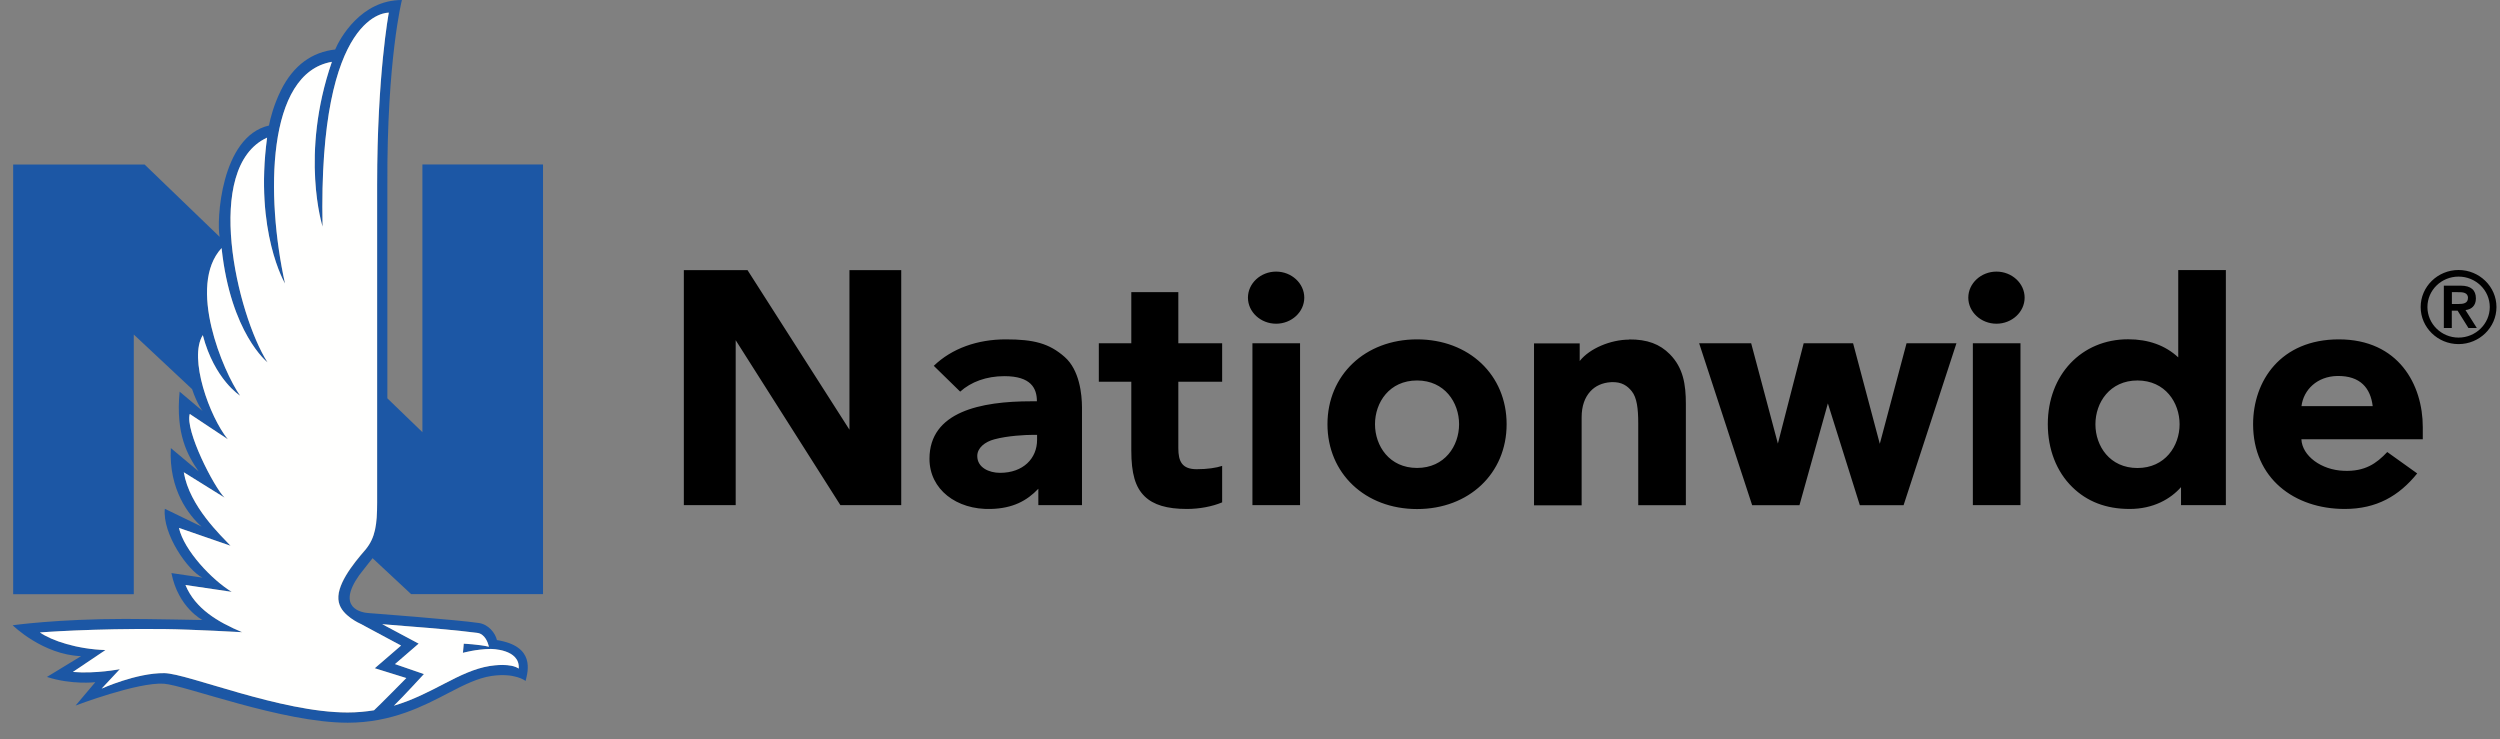 <svg xmlns="http://www.w3.org/2000/svg" width="142" height="42" viewBox="0 0 142 42" fill="none"><rect x="0" y="0" width="142" height="42" fill="#808080" stroke="none"/><g id="Partner logo" clip-path="url(#clip0_437_66414)"><g id="Layer_1-2"><path id="Vector" d="M57.128 19.276C58.713 19.276 59.588 19.497 60.472 20.275C61.313 21.01 61.457 22.389 61.457 23.153V28.693H58.978V27.761C58.329 28.443 57.532 28.875 56.287 28.909C54.332 28.966 52.794 27.799 52.794 26.06C52.794 23.379 55.715 22.793 58.574 22.793H58.896C58.896 22.053 58.56 21.366 57.051 21.366C56.028 21.366 55.158 21.688 54.538 22.245L53.039 20.779C54.072 19.785 55.523 19.276 57.128 19.276ZM132.843 19.276C136.244 19.276 137.614 21.856 137.614 24.258V24.95H130.719C130.762 25.892 131.848 26.699 133.131 26.742C134.327 26.79 134.981 26.329 135.596 25.675L137.297 26.891C136.264 28.169 134.99 28.909 133.179 28.909C130.316 28.909 127.976 27.165 127.976 24.095C127.976 21.635 129.542 19.276 132.848 19.276H132.843ZM126.429 15.345V28.693H123.882V27.669C123.287 28.342 122.311 28.909 120.961 28.909C119.611 28.909 118.535 28.481 117.704 27.664C116.81 26.79 116.315 25.522 116.315 24.09C116.315 21.294 118.227 19.271 120.875 19.271C122.033 19.271 122.989 19.617 123.724 20.299V15.341H126.429V15.345ZM80.488 19.276C83.442 19.276 85.576 21.298 85.576 24.095C85.576 26.891 83.438 28.914 80.488 28.914C77.538 28.914 75.4 26.886 75.4 24.095C75.4 21.303 77.538 19.276 80.488 19.276ZM66.929 16.595V19.497H69.418V21.683H66.929V25.459C66.929 26.209 67.141 26.651 67.972 26.651C68.587 26.651 69.082 26.574 69.418 26.463V28.534C68.856 28.77 68.13 28.909 67.415 28.909C66.281 28.909 65.517 28.678 65.017 28.193C64.484 27.674 64.258 26.896 64.258 25.589V21.683H62.413V19.497H64.258V16.595H66.929ZM92.523 19.28C93.57 19.271 94.277 19.545 94.848 20.121C95.608 20.895 95.757 21.827 95.757 22.951V28.697H93.052V24.047C93.052 23.206 92.975 22.581 92.682 22.221C92.451 21.933 92.124 21.673 91.509 21.707C91.005 21.736 90.606 21.928 90.332 22.23C90.02 22.572 89.837 23.052 89.837 23.701V28.702H87.132V19.506H89.727V20.506C90.294 19.785 91.49 19.295 92.528 19.29L92.523 19.28ZM114.763 19.497V28.693H112.058V19.497H114.763ZM73.843 19.497V28.693H71.138V19.497H73.843ZM42.46 15.345L48.249 24.407V15.345H51.19V28.693H47.735L41.787 19.324V28.693H38.842V15.345H42.46ZM99.466 19.497L100.984 25.195L102.449 19.497H105.255L106.773 25.209L108.292 19.497H111.126L108.123 28.697H105.639L103.823 22.913L102.209 28.697H99.523L96.511 19.497H99.466ZM58.906 24.7H58.665C58.247 24.7 57.238 24.748 56.474 24.955C55.951 25.094 55.509 25.435 55.509 25.901C55.509 26.564 56.186 26.857 56.801 26.857C58.118 26.857 58.906 26.041 58.906 24.983V24.7ZM121.408 21.611C119.842 21.611 119.02 22.86 119.02 24.099C119.02 25.339 119.837 26.583 121.408 26.583C122.979 26.583 123.801 25.329 123.801 24.099C123.801 22.869 122.984 21.611 121.408 21.611ZM80.488 21.611C78.917 21.611 78.1 22.86 78.1 24.095C78.1 25.329 78.917 26.579 80.488 26.579C82.059 26.579 82.876 25.329 82.876 24.095C82.876 22.86 82.054 21.611 80.488 21.611ZM132.752 21.356C131.618 21.38 130.844 22.13 130.724 23.067H134.769C134.649 22.067 134.087 21.332 132.752 21.356ZM139.646 15.336C140.833 15.336 141.799 16.282 141.799 17.44C141.799 18.598 140.833 19.545 139.646 19.545C138.459 19.545 137.494 18.598 137.494 17.44C137.494 16.282 138.459 15.336 139.646 15.336ZM139.646 15.711C138.666 15.711 137.878 16.484 137.878 17.44C137.878 18.396 138.671 19.175 139.646 19.175C140.621 19.175 141.419 18.396 141.419 17.44C141.419 16.484 140.626 15.711 139.646 15.711ZM139.766 16.225C140.357 16.225 140.631 16.484 140.631 16.95C140.631 17.368 140.376 17.575 140.04 17.613L140.684 18.632H140.208L139.593 17.647H139.262V18.632H138.81V16.225H139.761H139.766ZM72.483 15.427C73.358 15.427 74.083 16.09 74.083 16.907C74.083 17.724 73.358 18.387 72.483 18.387C71.609 18.387 70.883 17.724 70.883 16.907C70.883 16.09 71.609 15.427 72.483 15.427ZM113.399 15.427C114.273 15.427 114.999 16.09 114.999 16.907C114.999 17.724 114.273 18.387 113.399 18.387C112.524 18.387 111.799 17.724 111.799 16.907C111.799 16.09 112.529 15.427 113.399 15.427ZM140.184 16.931C140.184 16.609 139.877 16.59 139.598 16.595H139.267V17.267H139.636C139.906 17.267 140.179 17.234 140.179 16.926L140.184 16.931Z" fill="black"></path><path id="Vector_2" d="M20.787 31.201C20.023 32.075 19.038 33.315 19.25 34.223C19.409 34.972 20.48 35.434 20.48 35.434L22.781 36.668L21.287 37.956L23.079 38.513C23.079 38.513 21.436 40.181 21.244 40.344C20.773 40.421 20.278 40.469 19.74 40.469C15.935 40.469 10.645 38.249 9.333 38.235C7.753 38.215 5.773 39.114 5.773 39.114L6.806 38.009C6.806 38.009 5.451 38.278 4.14 38.167L5.989 36.923C4.361 36.87 2.938 36.39 2.266 35.924C2.266 35.924 5.259 35.688 9.324 35.731C10.967 35.751 13.754 35.909 13.754 35.909C12.375 35.333 11.087 34.569 10.534 33.228L13.162 33.617C12.057 32.95 10.458 31.278 10.165 29.985L13.095 30.999C12.576 30.442 10.765 28.765 10.438 26.824L12.754 28.265C12.149 27.66 10.501 24.45 10.78 23.514L12.941 24.95C11.909 23.686 10.698 20.338 11.519 19.036C12.178 21.558 13.638 22.476 13.638 22.476C12.677 21.102 10.607 16.235 12.586 14.092C13.105 18.944 15.195 20.583 15.195 20.583C13.465 17.863 11.495 9.508 15.171 7.817C14.45 13.184 16.189 16.105 16.189 16.105C15.094 11.161 15.128 4.151 18.851 3.512C17.025 8.797 18.323 12.871 18.323 12.871C18.058 0.514 22.085 0.721 22.085 0.721C22.085 0.721 21.422 4.228 21.422 10.483V28.544C21.422 29.793 21.316 30.533 20.783 31.191L20.787 31.201ZM23.18 35.573C24.799 35.698 25.952 35.803 27.11 35.948C27.547 36.001 27.72 36.5 27.778 36.736C27.226 36.601 26.346 36.563 26.346 36.563L26.298 37.081C26.298 37.081 27.048 36.87 27.869 36.861C27.869 36.861 29.551 36.851 29.469 37.975C29.008 37.663 28.071 37.788 27.807 37.831C26.961 37.97 26.159 38.355 25.227 38.84C24.376 39.282 23.459 39.763 22.378 40.084C22.849 39.633 24.083 38.288 24.083 38.288L22.44 37.721L23.785 36.558L21.715 35.453C22.229 35.496 22.719 35.539 23.175 35.573H23.18ZM23.358 33.747H30.843V9.34H23.992V24.546L22.003 22.625V10.503C21.969 3.378 22.829 0 22.829 0C20.509 0 19.308 2.172 19.038 2.811C17.736 2.955 16.67 3.695 15.954 5.136C15.55 5.953 15.349 6.741 15.277 7.13C12.533 7.755 12.293 12.583 12.476 13.453L8.214 9.345H0.748V33.752H7.599V19.002L10.909 22.101C11.212 22.99 11.505 23.345 11.505 23.345L10.203 22.245C9.968 24.642 10.65 25.868 11.284 26.776L9.703 25.45C9.578 27.828 10.741 29.284 11.452 29.913L9.362 28.899C9.218 30.322 10.664 32.407 11.5 32.81L9.737 32.551C10.121 34.511 11.5 35.217 11.5 35.217C11.5 35.217 8.488 35.155 7.104 35.155C3.251 35.155 0.719 35.515 0.719 35.515C0.719 35.515 2.424 37.192 4.606 37.269L2.665 38.451C4.072 38.907 5.413 38.749 5.413 38.749L4.293 40.075C4.293 40.075 7.82 38.734 9.309 38.835C10.496 38.917 16.031 41.05 19.745 41.05C22.238 41.05 24.045 40.108 25.496 39.349C26.38 38.888 27.144 38.513 27.898 38.398C29.243 38.191 29.854 38.677 29.854 38.677C29.993 38.114 30.406 36.702 28.225 36.356C28.138 35.972 27.759 35.467 27.197 35.386C26.024 35.208 21.085 34.833 20.941 34.823C20.518 34.799 19.091 34.526 20.403 32.671C20.504 32.532 21.162 31.705 21.162 31.705L23.353 33.747H23.358Z" fill="#1C57A5"></path><path id="Vector_3" d="M19.25 34.223C19.408 34.972 20.48 35.433 20.48 35.433L22.781 36.668L21.287 37.956L23.079 38.513C23.079 38.513 21.436 40.18 21.244 40.344C20.773 40.42 20.278 40.468 19.74 40.468C15.935 40.468 10.645 38.249 9.333 38.234C7.752 38.215 5.773 39.114 5.773 39.114L6.806 38.009C6.806 38.009 5.451 38.278 4.139 38.167L5.989 36.923C4.36 36.87 2.938 36.389 2.266 35.923C2.266 35.923 5.259 35.688 9.324 35.731C10.967 35.75 13.753 35.909 13.753 35.909C12.374 35.332 11.087 34.569 10.534 33.228L13.162 33.617C12.057 32.949 10.457 31.277 10.164 29.985L13.095 30.999C12.576 30.441 10.765 28.765 10.438 26.824L12.754 28.265C12.149 27.66 10.501 24.45 10.779 23.513L12.941 24.95C11.908 23.686 10.698 20.337 11.519 19.035C12.177 21.558 13.638 22.475 13.638 22.475C12.677 21.101 10.606 16.234 12.586 14.091C13.105 18.944 15.195 20.582 15.195 20.582C13.465 17.863 11.495 9.508 15.171 7.817C14.45 13.183 16.189 16.105 16.189 16.105C15.094 11.161 15.127 4.151 18.851 3.512C17.025 8.797 18.322 12.871 18.322 12.871C18.058 0.514 22.084 0.72 22.084 0.72C22.084 0.72 21.421 4.228 21.421 10.483V28.544C21.421 29.793 21.316 30.533 20.782 31.191C20.018 32.065 19.034 33.305 19.245 34.213" fill="#FFFFFE"></path><path id="Fill-21" d="M23.174 35.573C24.794 35.698 25.947 35.803 27.105 35.947C27.542 36 27.715 36.5 27.772 36.736C27.22 36.601 26.341 36.562 26.341 36.562L26.293 37.081C26.293 37.081 27.042 36.87 27.864 36.86C27.864 36.86 29.545 36.851 29.463 37.975C29.002 37.663 28.065 37.788 27.801 37.831C26.956 37.97 26.153 38.355 25.221 38.84C24.371 39.282 23.453 39.762 22.372 40.084C22.843 39.633 24.078 38.287 24.078 38.287L22.434 37.72L23.78 36.558L21.709 35.453C22.223 35.496 22.713 35.539 23.17 35.573" fill="#FFFFFE"></path></g></g><defs><clipPath id="clip0_437_66414"><rect width="141.081" height="41.041" fill="white" transform="translate(0.719)"></rect></clipPath></defs></svg>